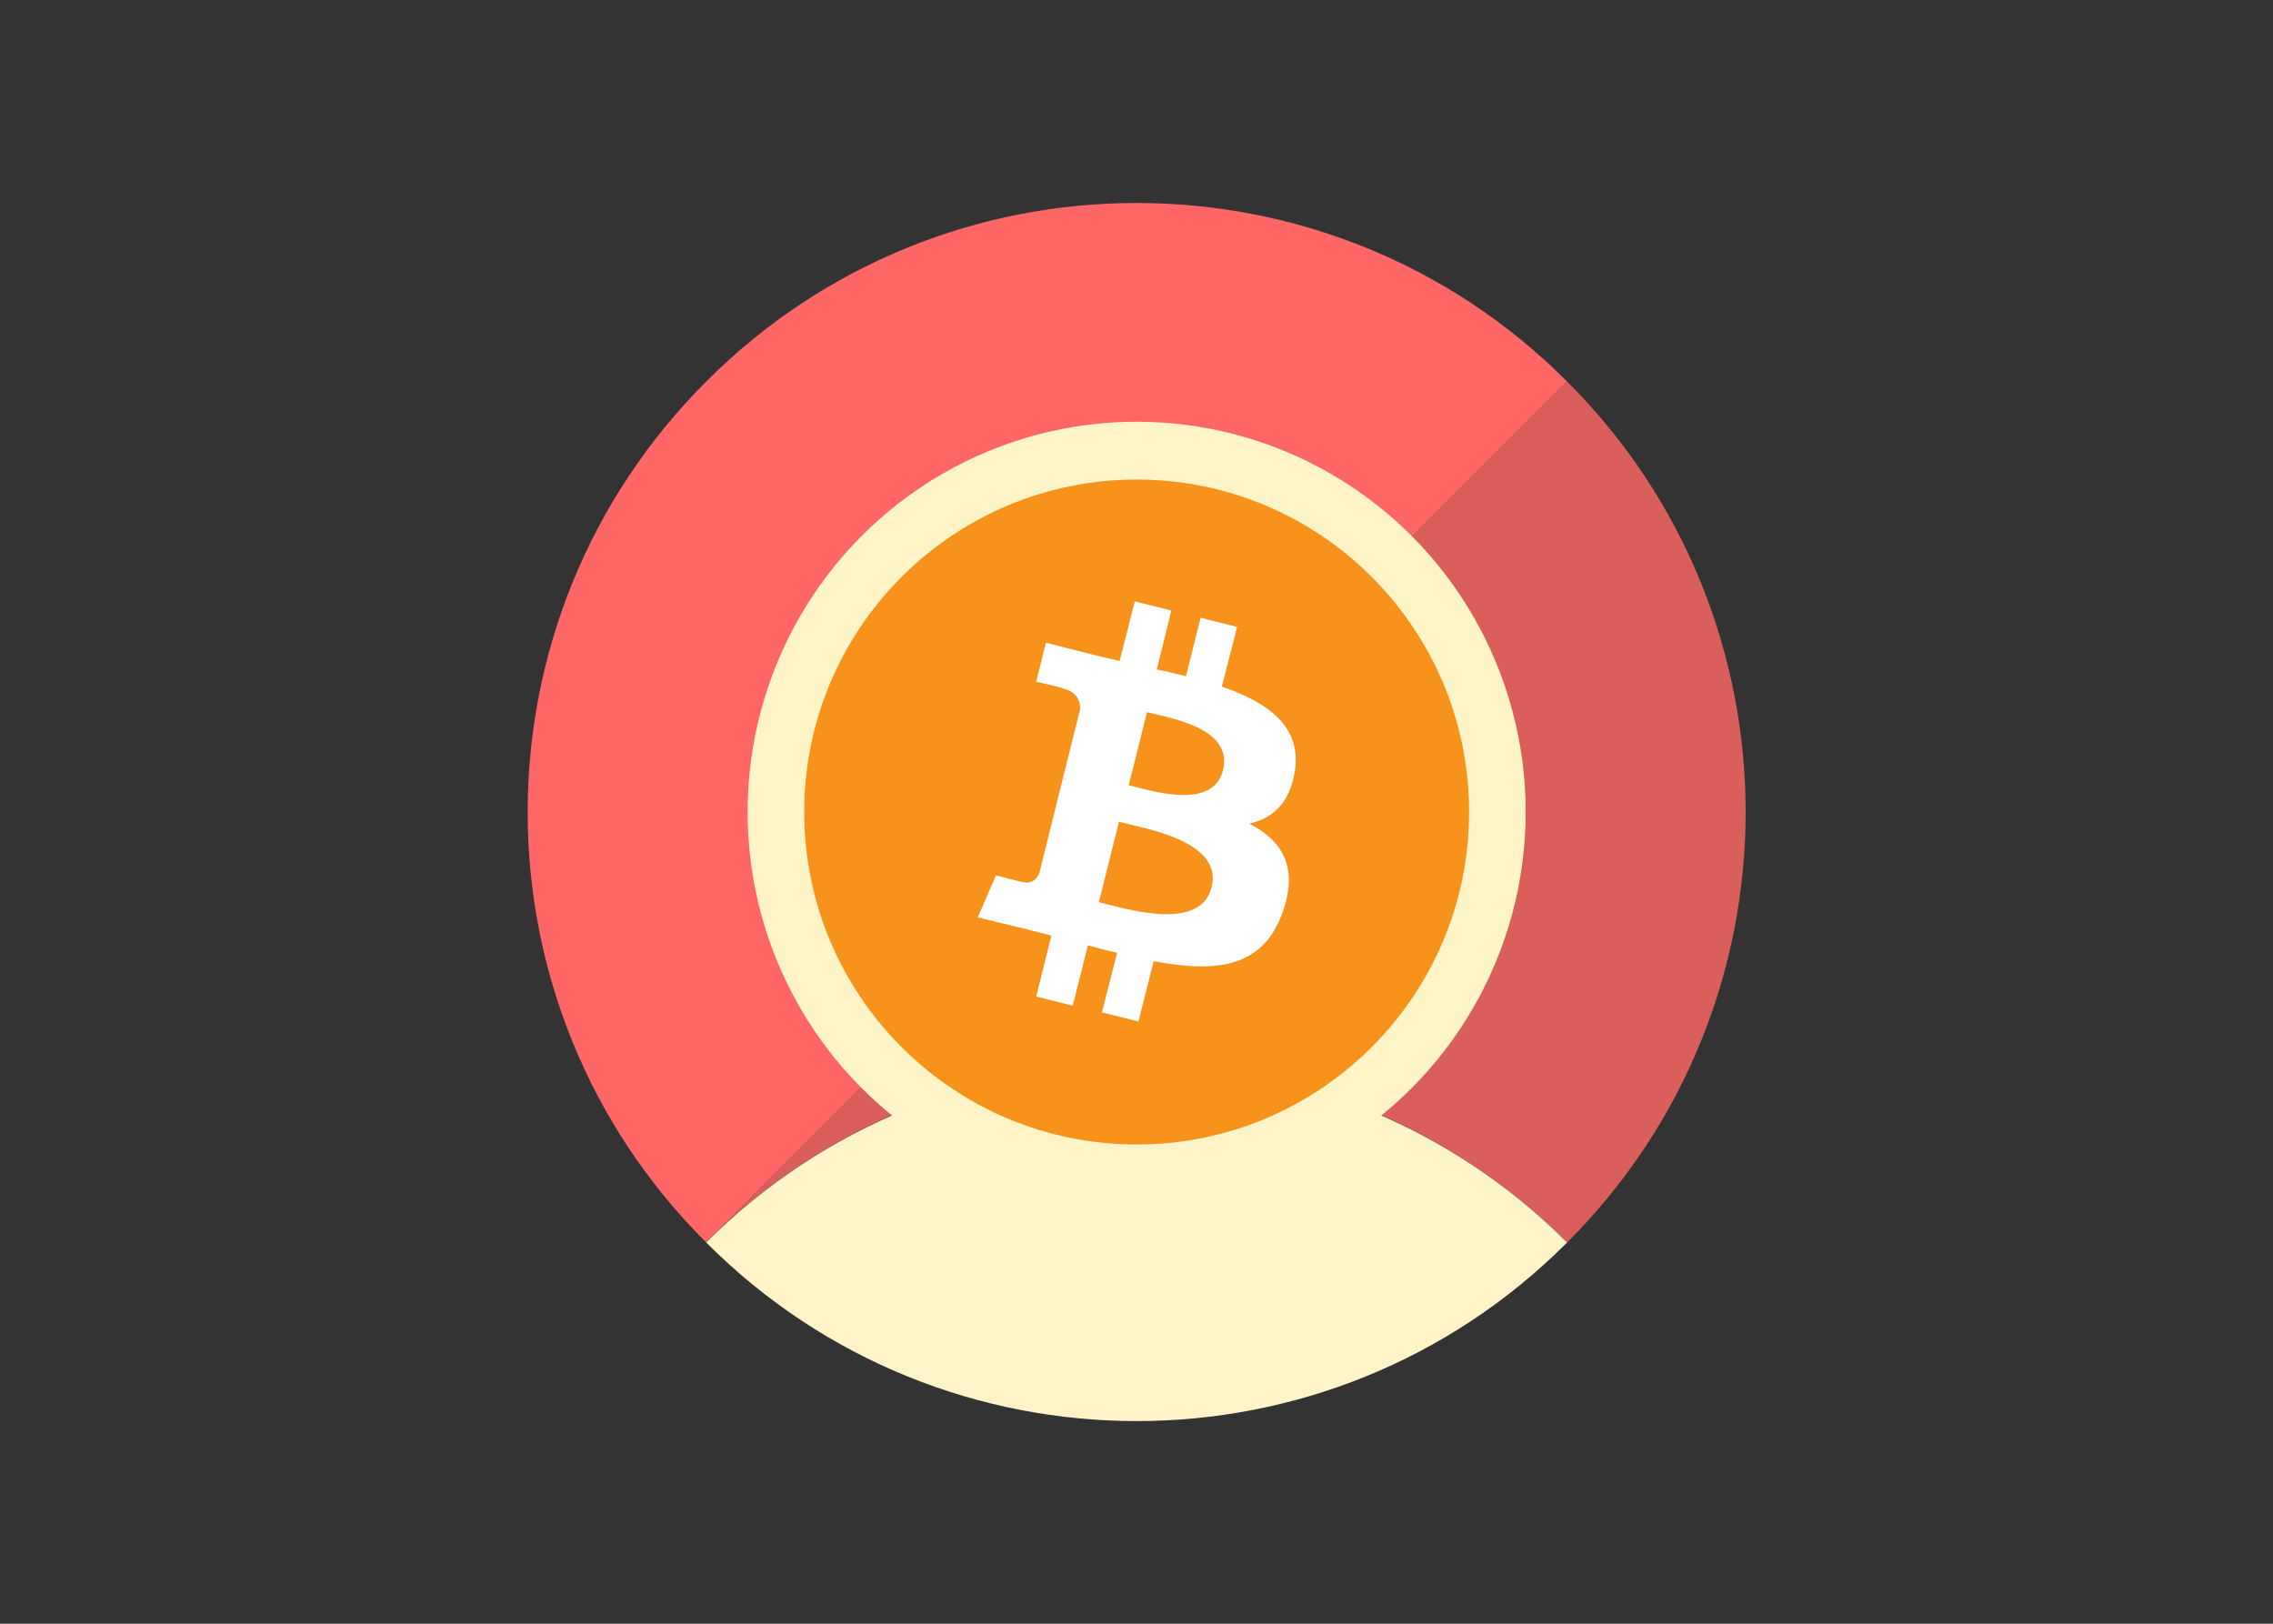 <?xml version="1.0" encoding="utf-8"?>
<!-- Generator: Adobe Illustrator 25.0.1, SVG Export Plug-In . SVG Version: 6.00 Build 0)  -->
<svg version="1.0" id="katman_1" xmlns="http://www.w3.org/2000/svg" xmlns:xlink="http://www.w3.org/1999/xlink" x="0px" y="0px"
	 viewBox="0 0 560 400" style="enable-background:new 0 0 560 400;" xml:space="preserve">
<rect x="0" y="0" width="560" height="400" fill="#333333" stroke="none"/>
<style type="text/css">
	.st0{fill:#FF6666;}
	.st1{fill:#DA5F5A;}
	.st2{fill-rule:evenodd;clip-rule:evenodd;fill:#FFF4C7;}
	.st3{fill:#FFF4C7;}
	.st4{fill-rule:evenodd;clip-rule:evenodd;fill:#F7931A;}
	.st5{fill:#FFFFFF;}
</style>
<g transform="matrix(1.5 0 0 1.5 130.037 50.038)">
	<path class="st0" d="M29.3,29.3c-39.1,39.1-39.1,102.4,0,141.4L170.7,29.3C131.7-9.8,68.3-9.8,29.3,29.3z"/>
	<path class="st1" d="M170.7,170.7c-39-39.1-102.4-39.1-141.4,0L170.7,29.3C209.8,68.3,209.8,131.7,170.7,170.7z"/>
	<ellipse class="st2" cx="100" cy="100" rx="63.9" ry="64.1"/>
	<path class="st3" d="M170.7,170.7c-39,39.1-102.4,39.1-141.4,0C68.3,131.7,131.7,131.7,170.7,170.7z"/>
	<circle class="st4" cx="100" cy="100" r="54.6"/>
	<path class="st5" d="M114.2,93.1c-1.7,6.8-12.1,3.3-15.5,2.5l3-12C105,84.5,115.9,86,114.2,93.1z M112.3,112.4
		c-1.9,7.4-14.4,3.4-18.5,2.4l3.3-13.2C101.2,102.7,114.3,104.7,112.3,112.4L112.3,112.4z M126,93.2c1.1-7.3-4.5-11.2-12-13.8
		l2.5-9.8l-6-1.5l-2.4,9.6c-1.6-0.4-3.2-0.8-4.8-1.1l2.4-9.7l-6-1.5l-2.5,9.8c-1.3-0.3-2.6-0.6-3.8-0.9l-8.3-2.1l-1.6,6.4
		c0,0,4.5,1,4.4,1.1c2.4,0.6,2.9,2.2,2.8,3.5l-2.8,11.2c0.2,0,0.4,0.1,0.6,0.2c-0.2,0-0.4-0.1-0.6-0.2L84,110.1
		c-0.3,0.7-1.1,1.8-2.7,1.4c0.1,0.1-4.4-1.1-4.4-1.1l-3,6.9l7.8,1.9c1.5,0.4,2.9,0.7,4.3,1.1l-2.5,10l6,1.5l2.5-9.9
		c1.6,0.4,3.2,0.9,4.8,1.2l-2.5,9.8l6,1.5l2.5-9.9c10.2,1.9,17.9,1.2,21.2-8.1c2.6-7.4-0.1-11.7-5.5-14.5
		C122.3,101.1,125.2,98.5,126,93.2L126,93.2z"/>
</g>
</svg>
